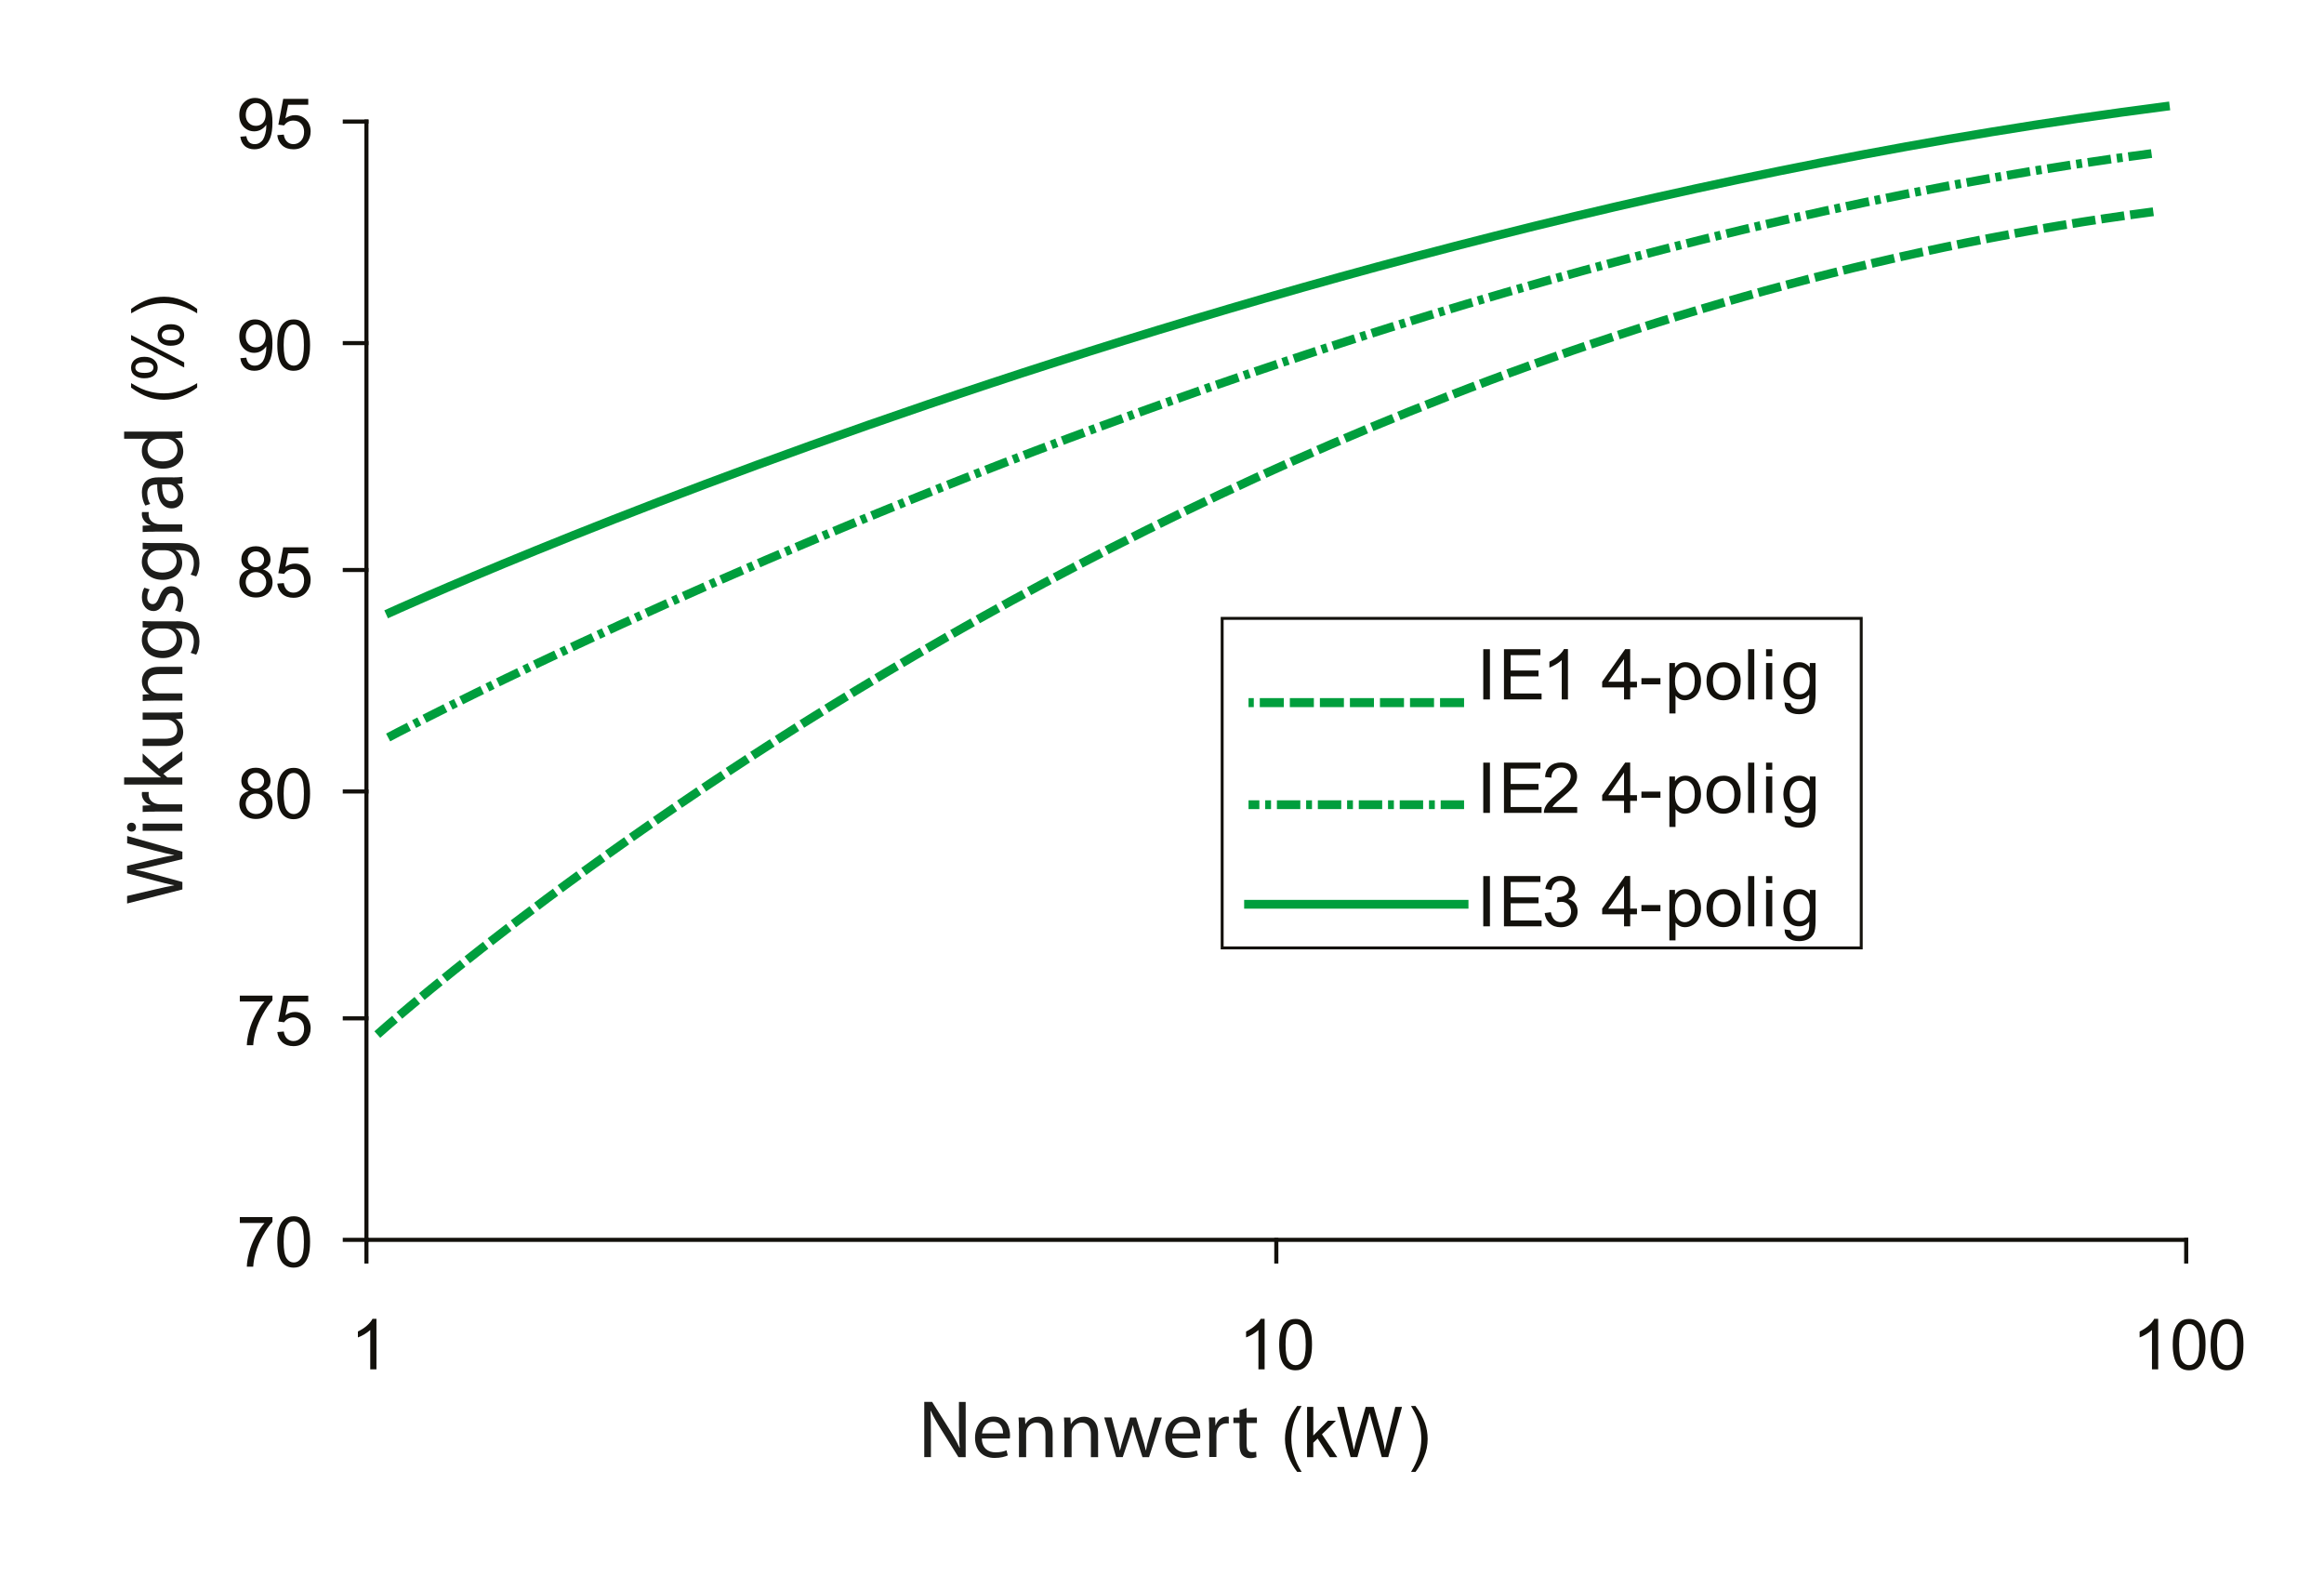 <?xml version="1.0" encoding="utf-8"?>
<!-- Generator: Adobe Illustrator 15.1.0, SVG Export Plug-In . SVG Version: 6.00 Build 0)  -->
<!DOCTYPE svg PUBLIC "-//W3C//DTD SVG 1.1//EN" "http://www.w3.org/Graphics/SVG/1.1/DTD/svg11.dtd">
<svg version="1.1" xmlns="http://www.w3.org/2000/svg" xmlns:xlink="http://www.w3.org/1999/xlink" x="0px" y="0px"
	 width="397.33px" height="269.33px" viewBox="0 0 397.33 269.33" style="enable-background:new 0 0 397.33 269.33;"
	 xml:space="preserve">
<style type="text/css">
<![CDATA[
	.st0{fill:#13110C;}
	.st1{fill:none;stroke:#009E3D;stroke-width:1.541;stroke-miterlimit:10;stroke-dasharray:4.109,1.027;}
	.st2{fill:#1D1D1B;}
	.st3{fill:none;stroke:#13110C;stroke-width:0.5;stroke-miterlimit:10;}
	.st4{fill:none;stroke:#009E3D;stroke-width:1.5;stroke-miterlimit:10;stroke-dasharray:4,1,1,1;}
	.st5{fill:#077C35;}
	.st6{fill:none;stroke:#009E3D;stroke-width:1.5;stroke-miterlimit:10;stroke-dasharray:4,1;}
	.st7{fill:none;stroke:#009E3D;stroke-width:1.5;stroke-linecap:square;stroke-miterlimit:10;}
	.st8{fill:none;stroke:#13110C;stroke-width:0.7;stroke-linecap:square;stroke-miterlimit:10;}
]]>
</style>
<g id="Calque_1">
	<line class="st8" x1="62.65" y1="20.78" x2="62.65" y2="211.93"/>
	<line class="st8" x1="58.95" y1="211.93" x2="62.65" y2="211.93"/>
	<line class="st8" x1="58.95" y1="174.07" x2="62.65" y2="174.07"/>
	<line class="st8" x1="58.95" y1="135.29" x2="62.65" y2="135.29"/>
	<line class="st8" x1="58.95" y1="97.43" x2="62.65" y2="97.43"/>
	<line class="st8" x1="58.95" y1="58.65" x2="62.65" y2="58.65"/>
	<line class="st8" x1="58.95" y1="20.78" x2="62.65" y2="20.78"/>
	<line class="st8" x1="62.65" y1="211.93" x2="373.77" y2="211.93"/>
	<line class="st8" x1="62.65" y1="215.63" x2="62.65" y2="211.93"/>
	<line class="st8" x1="218.21" y1="215.63" x2="218.21" y2="211.93"/>
	<line class="st8" x1="373.77" y1="215.63" x2="373.77" y2="211.93"/>
	<line class="st5" x1="62.66" y1="128.43" x2="62.66" y2="127.51"/>
	<g>
		<path class="st0" d="M41,209.05v-1.01h5.58v0.82c-0.55,0.58-1.09,1.36-1.63,2.32c-0.54,0.96-0.96,1.96-1.25,2.98
			c-0.21,0.72-0.35,1.51-0.41,2.36h-1.09c0.01-0.68,0.15-1.49,0.4-2.45c0.25-0.96,0.62-1.88,1.1-2.77s0.98-1.64,1.52-2.25H41z"/>
		<path class="st0" d="M47.41,212.28c0-1.02,0.1-1.83,0.31-2.45c0.21-0.62,0.52-1.1,0.93-1.43s0.93-0.5,1.56-0.5
			c0.46,0,0.87,0.09,1.22,0.28c0.35,0.19,0.64,0.45,0.86,0.8c0.23,0.35,0.41,0.78,0.53,1.28c0.13,0.5,0.19,1.18,0.19,2.03
			c0,1.01-0.1,1.82-0.31,2.44c-0.21,0.62-0.52,1.1-0.93,1.44c-0.41,0.34-0.94,0.51-1.57,0.51c-0.83,0-1.48-0.3-1.96-0.89
			C47.69,215.06,47.41,213.9,47.41,212.28z M48.5,212.28c0,1.41,0.17,2.35,0.5,2.82c0.33,0.47,0.74,0.7,1.23,0.7s0.89-0.23,1.23-0.7
			c0.33-0.47,0.5-1.41,0.5-2.81c0-1.41-0.17-2.35-0.5-2.82c-0.33-0.46-0.74-0.7-1.24-0.7c-0.49,0-0.87,0.21-1.16,0.62
			C48.68,209.9,48.5,210.87,48.5,212.28z"/>
	</g>
	<g>
		<path class="st0" d="M41,171.19v-1.01h5.58V171c-0.55,0.58-1.09,1.36-1.63,2.32c-0.54,0.96-0.96,1.96-1.25,2.98
			c-0.21,0.72-0.35,1.51-0.41,2.36h-1.09c0.01-0.68,0.15-1.49,0.4-2.45c0.25-0.96,0.62-1.88,1.1-2.77s0.98-1.64,1.52-2.25H41z"/>
		<path class="st0" d="M47.41,176.41l1.11-0.09c0.08,0.54,0.27,0.94,0.57,1.22c0.3,0.27,0.66,0.41,1.08,0.41
			c0.51,0,0.94-0.19,1.29-0.58c0.35-0.38,0.53-0.89,0.53-1.52c0-0.6-0.17-1.08-0.51-1.42s-0.78-0.52-1.33-0.52
			c-0.34,0-0.65,0.08-0.92,0.23c-0.27,0.15-0.49,0.35-0.65,0.6l-0.99-0.13l0.83-4.41h4.28v1.01h-3.44l-0.46,2.31
			c0.52-0.36,1.06-0.54,1.63-0.54c0.75,0,1.39,0.26,1.9,0.78s0.78,1.19,0.78,2c0,0.78-0.23,1.45-0.68,2.02
			c-0.55,0.7-1.31,1.04-2.26,1.04c-0.78,0-1.42-0.22-1.92-0.66C47.76,177.71,47.48,177.13,47.41,176.41z"/>
	</g>
	<g>
		<path class="st0" d="M42.56,135.21c-0.44-0.16-0.76-0.39-0.98-0.69c-0.21-0.3-0.32-0.65-0.32-1.07c0-0.63,0.23-1.15,0.68-1.58
			c0.45-0.43,1.05-0.64,1.8-0.64c0.75,0,1.36,0.22,1.82,0.65c0.46,0.44,0.69,0.97,0.69,1.59c0,0.4-0.1,0.75-0.31,1.04
			c-0.21,0.29-0.53,0.52-0.96,0.68c0.53,0.17,0.93,0.45,1.21,0.83c0.28,0.38,0.41,0.84,0.41,1.37c0,0.73-0.26,1.35-0.78,1.85
			s-1.21,0.75-2.06,0.75s-1.54-0.25-2.06-0.75s-0.78-1.13-0.78-1.88c0-0.56,0.14-1.03,0.43-1.4
			C41.63,135.6,42.03,135.35,42.56,135.21z M42.01,137.39c0,0.3,0.07,0.59,0.21,0.87s0.36,0.5,0.64,0.65s0.59,0.23,0.91,0.23
			c0.51,0,0.92-0.16,1.25-0.49c0.33-0.33,0.49-0.74,0.49-1.24c0-0.51-0.17-0.93-0.51-1.26c-0.34-0.33-0.76-0.5-1.27-0.5
			c-0.5,0-0.91,0.16-1.24,0.49C42.17,136.49,42.01,136.9,42.01,137.39z M42.35,133.42c0,0.41,0.13,0.74,0.39,1
			c0.26,0.26,0.6,0.39,1.02,0.39c0.41,0,0.74-0.13,1-0.38c0.26-0.26,0.39-0.57,0.39-0.94c0-0.39-0.13-0.71-0.4-0.98s-0.6-0.4-1-0.4
			c-0.4,0-0.74,0.13-1,0.39C42.48,132.75,42.35,133.06,42.35,133.42z"/>
		<path class="st0" d="M47.41,135.63c0-1.02,0.1-1.83,0.31-2.45c0.21-0.62,0.52-1.1,0.93-1.43c0.41-0.34,0.93-0.5,1.56-0.5
			c0.46,0,0.87,0.09,1.22,0.28c0.35,0.19,0.64,0.45,0.86,0.8c0.23,0.35,0.41,0.78,0.53,1.28s0.19,1.18,0.19,2.03
			c0,1.01-0.1,1.82-0.31,2.44c-0.21,0.62-0.52,1.1-0.93,1.44c-0.41,0.34-0.94,0.51-1.57,0.51c-0.83,0-1.48-0.3-1.96-0.89
			C47.69,138.41,47.41,137.25,47.41,135.63z M48.5,135.63c0,1.41,0.17,2.35,0.5,2.82c0.33,0.47,0.74,0.7,1.23,0.7
			s0.89-0.23,1.23-0.7c0.33-0.47,0.5-1.41,0.5-2.81c0-1.41-0.17-2.35-0.5-2.82c-0.33-0.46-0.74-0.7-1.24-0.7
			c-0.49,0-0.87,0.21-1.16,0.62C48.68,133.25,48.5,134.22,48.5,135.63z"/>
	</g>
	<g>
		<path class="st0" d="M42.56,97.35c-0.44-0.16-0.76-0.39-0.98-0.69c-0.21-0.3-0.32-0.65-0.32-1.07c0-0.63,0.23-1.15,0.68-1.58
			c0.45-0.43,1.05-0.64,1.8-0.64c0.75,0,1.36,0.22,1.82,0.65c0.46,0.44,0.69,0.97,0.69,1.59c0,0.4-0.1,0.75-0.31,1.04
			c-0.21,0.29-0.53,0.52-0.96,0.68c0.53,0.17,0.93,0.45,1.21,0.83s0.41,0.84,0.41,1.37c0,0.73-0.26,1.35-0.78,1.85
			c-0.52,0.5-1.21,0.75-2.06,0.75s-1.54-0.25-2.06-0.75c-0.52-0.5-0.78-1.13-0.78-1.88c0-0.56,0.14-1.03,0.43-1.4
			C41.63,97.74,42.03,97.48,42.56,97.35z M42.01,99.53c0,0.3,0.07,0.59,0.21,0.87c0.14,0.28,0.36,0.5,0.64,0.65s0.59,0.23,0.91,0.23
			c0.51,0,0.92-0.16,1.25-0.49s0.49-0.74,0.49-1.24c0-0.51-0.17-0.93-0.51-1.26s-0.76-0.5-1.27-0.5c-0.5,0-0.91,0.16-1.24,0.49
			S42.01,99.03,42.01,99.53z M42.35,95.56c0,0.41,0.13,0.74,0.39,1c0.26,0.26,0.6,0.39,1.02,0.39c0.41,0,0.74-0.13,1-0.38
			c0.26-0.26,0.39-0.57,0.39-0.94c0-0.39-0.13-0.71-0.4-0.98s-0.6-0.4-1-0.4c-0.4,0-0.74,0.13-1,0.39
			C42.48,94.89,42.35,95.2,42.35,95.56z"/>
		<path class="st0" d="M47.41,99.76l1.11-0.09c0.08,0.54,0.27,0.94,0.57,1.22s0.66,0.41,1.08,0.41c0.51,0,0.94-0.19,1.29-0.57
			c0.35-0.38,0.53-0.89,0.53-1.52c0-0.6-0.17-1.08-0.51-1.42c-0.34-0.35-0.78-0.52-1.33-0.52c-0.34,0-0.65,0.08-0.92,0.23
			c-0.27,0.15-0.49,0.35-0.65,0.6l-0.99-0.13l0.83-4.41h4.28v1.01h-3.44l-0.46,2.31c0.52-0.36,1.06-0.54,1.63-0.54
			c0.75,0,1.39,0.26,1.9,0.78s0.78,1.19,0.78,2c0,0.78-0.23,1.45-0.68,2.02c-0.55,0.7-1.31,1.04-2.26,1.04
			c-0.78,0-1.42-0.22-1.92-0.66C47.76,101.06,47.48,100.48,47.41,99.76z"/>
	</g>
	<g>
		<path class="st0" d="M41.09,61.23l1.02-0.09c0.09,0.48,0.25,0.82,0.49,1.04c0.24,0.21,0.55,0.32,0.93,0.32
			c0.33,0,0.61-0.07,0.85-0.22c0.24-0.15,0.45-0.35,0.6-0.59s0.29-0.58,0.39-1.01c0.11-0.42,0.16-0.85,0.16-1.29
			c0-0.05,0-0.12-0.01-0.21c-0.21,0.34-0.5,0.61-0.87,0.82c-0.37,0.21-0.76,0.31-1.19,0.31c-0.71,0-1.32-0.26-1.81-0.77
			s-0.74-1.2-0.74-2.04c0-0.87,0.26-1.57,0.77-2.1c0.52-0.53,1.16-0.8,1.94-0.8c0.56,0,1.07,0.15,1.54,0.45
			c0.46,0.3,0.82,0.73,1.06,1.29c0.24,0.56,0.36,1.36,0.36,2.42c0,1.1-0.12,1.97-0.36,2.62c-0.24,0.65-0.59,1.15-1.07,1.49
			c-0.47,0.34-1.03,0.51-1.66,0.51c-0.67,0-1.22-0.19-1.65-0.56C41.43,62.43,41.18,61.91,41.09,61.23z M45.42,57.44
			c0-0.61-0.16-1.09-0.48-1.44s-0.71-0.53-1.17-0.53c-0.47,0-0.88,0.19-1.23,0.57c-0.35,0.38-0.52,0.88-0.52,1.49
			c0,0.55,0.17,0.99,0.5,1.33c0.33,0.34,0.74,0.51,1.23,0.51c0.49,0,0.89-0.17,1.21-0.51C45.26,58.52,45.42,58.04,45.42,57.44z"/>
		<path class="st0" d="M47.41,58.98c0-1.02,0.1-1.83,0.31-2.45c0.21-0.62,0.52-1.1,0.93-1.43c0.41-0.34,0.93-0.5,1.56-0.5
			c0.46,0,0.87,0.09,1.22,0.28c0.35,0.19,0.64,0.45,0.86,0.8c0.23,0.35,0.41,0.78,0.53,1.28s0.19,1.18,0.19,2.03
			c0,1.01-0.1,1.82-0.31,2.44c-0.21,0.62-0.52,1.1-0.93,1.44c-0.41,0.34-0.94,0.51-1.57,0.51c-0.83,0-1.48-0.3-1.96-0.89
			C47.69,61.76,47.41,60.59,47.41,58.98z M48.5,58.98c0,1.41,0.17,2.35,0.5,2.82s0.74,0.7,1.23,0.7s0.89-0.23,1.23-0.7
			c0.33-0.47,0.5-1.41,0.5-2.81c0-1.42-0.17-2.35-0.5-2.82c-0.33-0.46-0.74-0.7-1.24-0.7c-0.49,0-0.87,0.21-1.16,0.62
			C48.68,56.6,48.5,57.57,48.5,58.98z"/>
	</g>
	<g>
		<path class="st0" d="M41.09,23.37l1.02-0.09c0.09,0.48,0.25,0.82,0.49,1.04c0.24,0.21,0.55,0.32,0.93,0.32
			c0.33,0,0.61-0.07,0.85-0.22c0.24-0.15,0.45-0.35,0.6-0.59s0.29-0.58,0.39-1.01c0.11-0.42,0.16-0.85,0.16-1.29
			c0-0.05,0-0.12-0.01-0.21c-0.21,0.34-0.5,0.61-0.87,0.82c-0.37,0.21-0.76,0.31-1.19,0.31c-0.71,0-1.32-0.26-1.81-0.77
			s-0.74-1.2-0.74-2.04c0-0.87,0.26-1.57,0.77-2.1c0.52-0.53,1.16-0.8,1.94-0.8c0.56,0,1.07,0.15,1.54,0.45
			c0.46,0.3,0.82,0.73,1.06,1.29c0.24,0.56,0.36,1.36,0.36,2.42c0,1.1-0.12,1.97-0.36,2.62c-0.24,0.65-0.59,1.15-1.07,1.49
			c-0.47,0.34-1.03,0.51-1.66,0.51c-0.67,0-1.22-0.19-1.65-0.56C41.43,24.57,41.18,24.04,41.09,23.37z M45.42,19.58
			c0-0.61-0.16-1.09-0.48-1.44s-0.71-0.53-1.17-0.53c-0.47,0-0.88,0.19-1.23,0.57c-0.35,0.38-0.52,0.88-0.52,1.49
			c0,0.55,0.17,0.99,0.5,1.33c0.33,0.34,0.74,0.51,1.23,0.51c0.49,0,0.89-0.17,1.21-0.51C45.26,20.66,45.42,20.18,45.42,19.58z"/>
		<path class="st0" d="M47.41,23.1l1.11-0.09c0.08,0.54,0.27,0.94,0.57,1.22s0.66,0.41,1.08,0.41c0.51,0,0.94-0.19,1.29-0.57
			c0.35-0.38,0.53-0.89,0.53-1.52c0-0.6-0.17-1.08-0.51-1.42c-0.34-0.35-0.78-0.52-1.33-0.52c-0.34,0-0.65,0.08-0.92,0.23
			c-0.27,0.15-0.49,0.35-0.65,0.6l-0.99-0.13l0.83-4.41h4.28v1.01h-3.44l-0.46,2.31c0.52-0.36,1.06-0.54,1.63-0.54
			c0.75,0,1.39,0.26,1.9,0.78s0.78,1.19,0.78,2c0,0.78-0.23,1.45-0.68,2.02c-0.55,0.7-1.31,1.04-2.26,1.04
			c-0.78,0-1.42-0.22-1.92-0.66C47.76,24.41,47.48,23.83,47.41,23.1z"/>
	</g>
	<g>
		<path class="st0" d="M64.36,234.06H63.3v-6.72c-0.25,0.24-0.59,0.48-1,0.73c-0.41,0.24-0.78,0.42-1.11,0.54v-1.02
			c0.59-0.28,1.11-0.61,1.55-1.01s0.76-0.78,0.94-1.15h0.68V234.06z"/>
	</g>
	<g>
		<path class="st0" d="M216.21,234.06h-1.06v-6.72c-0.25,0.24-0.59,0.48-1,0.73c-0.41,0.24-0.79,0.42-1.11,0.54v-1.02
			c0.59-0.28,1.11-0.61,1.55-1.01s0.76-0.78,0.94-1.15h0.68V234.06z"/>
		<path class="st0" d="M218.7,229.83c0-1.02,0.1-1.83,0.31-2.45c0.21-0.62,0.52-1.1,0.93-1.43c0.41-0.34,0.93-0.5,1.56-0.5
			c0.46,0,0.87,0.09,1.22,0.28s0.64,0.45,0.86,0.8s0.41,0.78,0.54,1.28c0.13,0.5,0.19,1.18,0.19,2.03c0,1.01-0.1,1.82-0.31,2.44
			c-0.21,0.62-0.52,1.1-0.93,1.44c-0.41,0.34-0.94,0.51-1.57,0.51c-0.83,0-1.48-0.3-1.96-0.89
			C218.98,232.6,218.7,231.44,218.7,229.83z M219.79,229.83c0,1.41,0.17,2.35,0.5,2.82c0.33,0.47,0.74,0.7,1.22,0.7
			c0.49,0,0.89-0.23,1.23-0.7c0.33-0.47,0.5-1.41,0.5-2.81c0-1.41-0.17-2.35-0.5-2.82s-0.74-0.7-1.24-0.7
			c-0.49,0-0.87,0.21-1.16,0.62C219.97,227.45,219.79,228.42,219.79,229.83z"/>
	</g>
	<g>
		<path class="st0" d="M368.98,234.06h-1.06v-6.72c-0.25,0.24-0.59,0.48-1,0.73c-0.41,0.24-0.79,0.42-1.11,0.54v-1.02
			c0.59-0.28,1.11-0.61,1.55-1.01s0.76-0.78,0.94-1.15h0.68V234.06z"/>
		<path class="st0" d="M371.47,229.83c0-1.02,0.1-1.83,0.31-2.45c0.21-0.62,0.52-1.1,0.93-1.43c0.41-0.34,0.93-0.5,1.56-0.5
			c0.46,0,0.87,0.09,1.22,0.28s0.64,0.45,0.86,0.8s0.41,0.78,0.54,1.28c0.13,0.5,0.19,1.18,0.19,2.03c0,1.01-0.1,1.82-0.31,2.44
			c-0.21,0.62-0.52,1.1-0.93,1.44c-0.41,0.34-0.94,0.51-1.57,0.51c-0.83,0-1.48-0.3-1.96-0.89
			C371.76,232.6,371.47,231.44,371.47,229.83z M372.56,229.83c0,1.41,0.17,2.35,0.5,2.82c0.33,0.47,0.74,0.7,1.22,0.7
			c0.49,0,0.89-0.23,1.23-0.7c0.33-0.47,0.5-1.41,0.5-2.81c0-1.41-0.17-2.35-0.5-2.82s-0.74-0.7-1.24-0.7
			c-0.49,0-0.87,0.21-1.16,0.62C372.74,227.45,372.56,228.42,372.56,229.83z"/>
		<path class="st0" d="M377.95,229.83c0-1.02,0.1-1.83,0.31-2.45c0.21-0.62,0.52-1.1,0.93-1.43c0.41-0.34,0.93-0.5,1.56-0.5
			c0.46,0,0.87,0.09,1.22,0.28s0.64,0.45,0.86,0.8s0.41,0.78,0.54,1.28c0.13,0.5,0.19,1.18,0.19,2.03c0,1.01-0.1,1.82-0.31,2.44
			c-0.21,0.62-0.52,1.1-0.93,1.44c-0.41,0.34-0.94,0.51-1.57,0.51c-0.83,0-1.48-0.3-1.96-0.89
			C378.23,232.6,377.95,231.44,377.95,229.83z M379.04,229.83c0,1.41,0.17,2.35,0.5,2.82c0.33,0.47,0.74,0.7,1.22,0.7
			c0.49,0,0.89-0.23,1.23-0.7c0.33-0.47,0.5-1.41,0.5-2.81c0-1.41-0.17-2.35-0.5-2.82s-0.74-0.7-1.24-0.7
			c-0.49,0-0.87,0.21-1.16,0.62C379.22,227.45,379.04,228.42,379.04,229.83z"/>
	</g>
	<g>
		<path class="st2" d="M158.02,249.07v-9.44h1.34l3.01,4.78c0.69,1.11,1.25,2.1,1.68,3.07l0.04-0.01c-0.11-1.26-0.14-2.41-0.14-3.88
			v-3.95h1.15v9.44h-1.23l-3-4.79c-0.66-1.05-1.29-2.13-1.75-3.15l-0.04,0.01c0.07,1.19,0.08,2.33,0.08,3.89v4.03H158.02z"/>
		<path class="st2" d="M167.87,245.9c0.03,1.67,1.08,2.35,2.33,2.35c0.88,0,1.43-0.15,1.88-0.35l0.22,0.88
			c-0.43,0.2-1.19,0.43-2.27,0.43c-2.09,0-3.33-1.39-3.33-3.43c0-2.05,1.2-3.64,3.18-3.64c2.23,0,2.8,1.93,2.8,3.18
			c0,0.25-0.01,0.43-0.04,0.57H167.87z M171.49,245.02c0.01-0.77-0.32-1.99-1.71-1.99c-1.26,0-1.79,1.13-1.89,1.99H171.49z"/>
		<path class="st2" d="M174.2,244.13c0-0.71-0.01-1.28-0.06-1.83h1.09l0.07,1.12h0.03c0.34-0.63,1.12-1.26,2.24-1.26
			c0.94,0,2.4,0.56,2.4,2.89v4.03h-1.23v-3.91c0-1.09-0.41-2-1.57-2c-0.8,0-1.43,0.57-1.65,1.26c-0.06,0.15-0.08,0.36-0.08,0.57
			v4.08h-1.23V244.13z"/>
		<path class="st2" d="M181.97,244.13c0-0.71-0.01-1.28-0.06-1.83h1.09l0.07,1.12h0.03c0.34-0.63,1.12-1.26,2.24-1.26
			c0.94,0,2.4,0.56,2.4,2.89v4.03h-1.23v-3.91c0-1.09-0.41-2-1.57-2c-0.8,0-1.43,0.57-1.65,1.26c-0.06,0.15-0.08,0.36-0.08,0.57
			v4.08h-1.23V244.13z"/>
		<path class="st2" d="M190.05,242.29l0.91,3.45c0.18,0.76,0.36,1.46,0.49,2.16h0.04c0.15-0.69,0.38-1.42,0.6-2.14l1.11-3.46h1.04
			l1.05,3.39c0.25,0.81,0.45,1.53,0.6,2.21h0.04c0.11-0.69,0.29-1.4,0.52-2.2l0.97-3.4h1.22l-2.19,6.78h-1.12l-1.04-3.24
			c-0.24-0.76-0.43-1.43-0.6-2.23h-0.03c-0.17,0.81-0.38,1.51-0.62,2.24l-1.09,3.22h-1.12l-2.05-6.78H190.05z"/>
		<path class="st2" d="M200.41,245.9c0.03,1.67,1.08,2.35,2.32,2.35c0.88,0,1.43-0.15,1.88-0.35l0.22,0.88
			c-0.43,0.2-1.19,0.43-2.27,0.43c-2.09,0-3.33-1.39-3.33-3.43c0-2.05,1.2-3.64,3.18-3.64c2.23,0,2.8,1.93,2.8,3.18
			c0,0.25-0.01,0.43-0.04,0.57H200.41z M204.02,245.02c0.01-0.77-0.32-1.99-1.71-1.99c-1.26,0-1.79,1.13-1.89,1.99H204.02z"/>
		<path class="st2" d="M206.73,244.41c0-0.8-0.01-1.49-0.06-2.12h1.08l0.06,1.34h0.04c0.31-0.91,1.06-1.49,1.89-1.49
			c0.13,0,0.22,0.01,0.34,0.03v1.16c-0.13-0.03-0.25-0.03-0.42-0.03c-0.87,0-1.49,0.64-1.65,1.57c-0.03,0.17-0.04,0.38-0.04,0.57
			v3.61h-1.23V244.41z"/>
		<path class="st2" d="M213.13,240.67v1.63h1.76v0.94h-1.76v3.66c0,0.84,0.24,1.32,0.92,1.32c0.34,0,0.53-0.03,0.71-0.08l0.06,0.94
			c-0.24,0.08-0.62,0.17-1.09,0.17c-0.57,0-1.04-0.2-1.33-0.52c-0.34-0.38-0.48-0.98-0.48-1.78v-3.7h-1.05v-0.94h1.05v-1.26
			L213.13,240.67z"/>
		<path class="st0" d="M221.78,251.6c-0.58-0.73-1.08-1.59-1.48-2.58s-0.61-2-0.61-3.06c0-0.93,0.15-1.82,0.45-2.67
			c0.35-0.99,0.9-1.97,1.63-2.96h0.76c-0.47,0.81-0.79,1.39-0.94,1.74c-0.24,0.54-0.43,1.1-0.56,1.69c-0.17,0.73-0.25,1.46-0.25,2.2
			c0,1.88,0.58,3.76,1.76,5.63H221.78z"/>
		<path class="st0" d="M223.47,249.07v-8.59h1.06v4.9l2.5-2.53h1.37l-2.39,2.31l2.63,3.92h-1.3l-2.06-3.18l-0.75,0.71v2.47H223.47z"
			/>
		<path class="st0" d="M230.91,249.07l-2.29-8.59h1.17l1.31,5.63c0.14,0.59,0.26,1.18,0.36,1.76c0.22-0.92,0.35-1.45,0.39-1.59
			l1.64-5.8h1.38l1.23,4.35c0.31,1.08,0.53,2.09,0.67,3.04c0.11-0.54,0.25-1.17,0.43-1.87l1.35-5.52h1.15l-2.36,8.59h-1.1
			l-1.82-6.55c-0.15-0.55-0.24-0.88-0.27-1.01c-0.09,0.39-0.17,0.73-0.25,1.01l-1.83,6.55H230.91z"/>
		<path class="st0" d="M242,251.6h-0.76c1.17-1.88,1.76-3.75,1.76-5.63c0-0.74-0.08-1.46-0.25-2.19c-0.13-0.59-0.32-1.15-0.56-1.69
			c-0.15-0.35-0.47-0.94-0.95-1.76H242c0.74,0.98,1.28,1.97,1.63,2.96c0.3,0.85,0.45,1.74,0.45,2.67c0,1.05-0.2,2.08-0.61,3.06
			C243.07,250,242.58,250.86,242,251.6z"/>
	</g>
	<g>
		<path class="st2" d="M31.17,152.04l-9.44,2.4v-1.29l4.78-1.12c1.18-0.28,2.35-0.53,3.26-0.7v-0.03c-0.94-0.15-2.06-0.45-3.28-0.77
			l-4.76-1.26V148l4.79-1.15c1.12-0.27,2.24-0.52,3.24-0.66v-0.03c-1.04-0.2-2.09-0.46-3.26-0.76l-4.76-1.25v-1.25l9.44,2.68v1.27
			l-4.92,1.19c-1.2,0.29-2.13,0.49-3.08,0.62v0.03c0.94,0.15,1.86,0.38,3.08,0.73l4.92,1.34V152.04z"/>
		<path class="st2" d="M22.49,140.63c0.42,0,0.76,0.29,0.76,0.78c0,0.45-0.34,0.74-0.76,0.74c-0.42,0-0.77-0.31-0.77-0.77
			C21.72,140.94,22.05,140.63,22.49,140.63z M31.17,142.01h-6.78v-1.23h6.78V142.01z"/>
		<path class="st2" d="M26.51,138.73c-0.8,0-1.48,0.01-2.12,0.06v-1.08l1.34-0.06v-0.04c-0.91-0.31-1.48-1.06-1.48-1.89
			c0-0.13,0.01-0.22,0.03-0.34h1.16c-0.03,0.13-0.03,0.25-0.03,0.42c0,0.87,0.64,1.49,1.57,1.65c0.17,0.03,0.38,0.04,0.57,0.04h3.61
			v1.23H26.51z"/>
		<path class="st2" d="M27.5,132.88v-0.03c-0.24-0.17-0.53-0.39-0.77-0.59l-2.34-2v-1.47l2.79,2.61l3.99-2.98v1.51l-3.25,2.33
			l0.7,0.63h2.55v1.22h-9.95v-1.22H27.5z"/>
		<path class="st2" d="M29.31,121.8c0.71,0,1.33-0.01,1.86-0.06v1.09l-1.11,0.07v0.03c0.55,0.31,1.26,1.04,1.26,2.24
			c0,1.06-0.6,2.34-2.97,2.34h-3.96v-1.23h3.74c1.29,0,2.17-0.41,2.17-1.51c0-0.83-0.57-1.4-1.13-1.63
			c-0.17-0.07-0.39-0.11-0.63-0.11h-4.15v-1.23H29.31z"/>
		<path class="st2" d="M26.23,119.76c-0.71,0-1.27,0.01-1.83,0.06v-1.09l1.12-0.07v-0.03c-0.63-0.34-1.26-1.12-1.26-2.24
			c0-0.94,0.56-2.4,2.89-2.4h4.03v1.23h-3.91c-1.09,0-2,0.41-2,1.57c0,0.8,0.57,1.43,1.26,1.65c0.15,0.06,0.36,0.08,0.57,0.08h4.08
			v1.23H26.23z"/>
		<path class="st2" d="M30.18,106.19c1.57,0,2.51,0.32,3.11,0.97c0.6,0.67,0.81,1.62,0.81,2.48c0,0.81-0.2,1.71-0.56,2.26
			l-0.95-0.31c0.29-0.45,0.55-1.15,0.55-1.99c0-1.26-0.66-2.19-2.38-2.19h-0.74v0.03c0.63,0.36,1.13,1.11,1.13,2.16
			c0,1.68-1.43,2.89-3.31,2.89c-2.3,0-3.59-1.5-3.59-3.07c0-1.18,0.6-1.81,1.16-2.11v-0.03l-1.02-0.04v-1.09
			c0.48,0.04,1.04,0.06,1.85,0.06H30.18z M27.07,107.43c-0.21,0-0.39,0.01-0.55,0.07c-0.73,0.22-1.32,0.81-1.32,1.72
			c0,1.18,0.99,2.02,2.56,2.02c1.33,0,2.44-0.69,2.44-2c0-0.77-0.48-1.46-1.26-1.71c-0.21-0.07-0.45-0.1-0.66-0.1H27.07z"/>
		<path class="st2" d="M29.93,104.33c0.22-0.38,0.48-1.02,0.48-1.64c0-0.88-0.43-1.3-1.01-1.3c-0.59,0-0.9,0.35-1.23,1.25
			c-0.45,1.23-1.11,1.81-1.92,1.81c-1.09,0-1.99-0.9-1.99-2.34c0-0.69,0.18-1.29,0.42-1.65l0.9,0.29c-0.17,0.27-0.41,0.76-0.41,1.39
			c0,0.73,0.42,1.12,0.92,1.12c0.56,0,0.81-0.39,1.16-1.27c0.43-1.16,1.02-1.78,2.03-1.78c1.2,0,2.05,0.94,2.05,2.52
			c0,0.74-0.2,1.43-0.48,1.91L29.93,104.33z"/>
		<path class="st2" d="M30.18,92.82c1.57,0,2.51,0.32,3.11,0.97c0.6,0.67,0.81,1.62,0.81,2.48c0,0.81-0.2,1.71-0.56,2.26l-0.95-0.31
			c0.29-0.45,0.55-1.15,0.55-1.99c0-1.26-0.66-2.19-2.38-2.19h-0.74v0.03c0.63,0.36,1.13,1.11,1.13,2.16c0,1.68-1.43,2.89-3.31,2.89
			c-2.3,0-3.59-1.5-3.59-3.07c0-1.18,0.6-1.81,1.16-2.12V93.9l-1.02-0.04v-1.09c0.48,0.04,1.04,0.06,1.85,0.06H30.18z M27.07,94.06
			c-0.21,0-0.39,0.01-0.55,0.07c-0.73,0.22-1.32,0.81-1.32,1.72c0,1.18,0.99,2.02,2.56,2.02c1.33,0,2.44-0.69,2.44-2
			c0-0.77-0.48-1.46-1.26-1.71c-0.21-0.07-0.45-0.1-0.66-0.1H27.07z"/>
		<path class="st2" d="M26.51,90.88c-0.8,0-1.48,0.01-2.12,0.06v-1.08l1.34-0.06v-0.04c-0.91-0.31-1.48-1.06-1.48-1.89
			c0-0.13,0.01-0.22,0.03-0.34h1.16c-0.03,0.13-0.03,0.25-0.03,0.42c0,0.87,0.64,1.48,1.57,1.65c0.17,0.03,0.38,0.04,0.57,0.04h3.61
			v1.23H26.51z"/>
		<path class="st2" d="M29.55,81.61c0.59,0,1.16-0.03,1.63-0.1v1.11l-0.85,0.1v0.04c0.53,0.38,1.01,1.11,1.01,2.07
			c0,1.37-0.97,2.07-1.95,2.07c-1.64,0-2.54-1.46-2.52-4.08h-0.14c-0.55,0-1.57,0.15-1.55,1.54c0,0.64,0.18,1.3,0.5,1.78l-0.83,0.28
			c-0.35-0.56-0.59-1.39-0.59-2.24c0-2.07,1.42-2.58,2.76-2.58H29.55z M27.71,82.8c-0.03,1.34,0.21,2.87,1.53,2.87
			c0.81,0,1.18-0.53,1.18-1.15c0-0.9-0.56-1.47-1.13-1.67c-0.14-0.04-0.28-0.06-0.39-0.06H27.71z"/>
		<path class="st2" d="M21.23,73.78h8.19c0.6,0,1.29-0.03,1.75-0.06v1.09L30,74.88v0.04c0.76,0.36,1.33,1.18,1.33,2.28
			c0,1.64-1.39,2.91-3.45,2.91c-2.25,0.01-3.63-1.4-3.63-3.04c0-1.05,0.49-1.74,1.02-2.05V75h-4.05V73.78z M27.15,75
			c-0.15,0-0.36,0.01-0.52,0.06c-0.77,0.18-1.41,0.85-1.41,1.78c0,1.27,1.12,2.03,2.61,2.03c1.37,0,2.51-0.69,2.51-2
			c0-0.83-0.56-1.58-1.47-1.81C28.69,75.02,28.52,75,28.33,75H27.15z"/>
		<path class="st0" d="M33.71,66.25c-0.74,0.58-1.6,1.07-2.59,1.48c-0.99,0.4-2.01,0.6-3.07,0.6c-0.93,0-1.83-0.15-2.68-0.45
			c-0.99-0.35-1.98-0.9-2.96-1.63v-0.76c0.81,0.47,1.4,0.79,1.75,0.94c0.54,0.24,1.1,0.43,1.69,0.56c0.73,0.17,1.47,0.25,2.21,0.25
			c1.88,0,3.77-0.58,5.65-1.75V66.25z"/>
		<path class="st0" d="M31.49,62.82l-9.08-4.7v-0.86l9.08,4.68V62.82z M24.63,64.66c-0.62,0-1.14-0.15-1.57-0.46
			s-0.65-0.76-0.65-1.34c0-0.54,0.19-0.99,0.58-1.34c0.39-0.35,0.95-0.53,1.7-0.53c0.73,0,1.29,0.18,1.68,0.54
			c0.39,0.36,0.59,0.8,0.59,1.32c0,0.52-0.19,0.95-0.58,1.3C25.99,64.49,25.41,64.66,24.63,64.66z M23.14,62.83
			c0,0.26,0.11,0.48,0.34,0.65c0.23,0.17,0.64,0.26,1.25,0.26c0.55,0,0.94-0.09,1.17-0.26c0.23-0.18,0.34-0.39,0.34-0.65
			c0-0.27-0.11-0.49-0.34-0.66c-0.23-0.17-0.64-0.26-1.25-0.26c-0.56,0-0.95,0.09-1.17,0.26C23.25,62.34,23.14,62.56,23.14,62.83z
			 M29.15,59.1c-0.62,0-1.14-0.15-1.57-0.46c-0.43-0.31-0.64-0.76-0.64-1.35c0-0.54,0.19-0.99,0.58-1.34
			c0.39-0.35,0.95-0.53,1.7-0.53c0.73,0,1.29,0.18,1.68,0.54c0.39,0.36,0.59,0.8,0.59,1.33c0,0.52-0.19,0.95-0.58,1.3
			C30.52,58.93,29.93,59.1,29.15,59.1z M27.66,57.26c0,0.27,0.11,0.49,0.34,0.66c0.23,0.17,0.64,0.26,1.25,0.26
			c0.55,0,0.94-0.09,1.16-0.26c0.23-0.18,0.34-0.39,0.34-0.65c0-0.27-0.11-0.49-0.34-0.67c-0.23-0.17-0.64-0.26-1.25-0.26
			c-0.56,0-0.95,0.09-1.17,0.26C27.78,56.78,27.66,57,27.66,57.26z"/>
		<path class="st0" d="M33.71,52.8v0.76c-1.88-1.17-3.76-1.75-5.65-1.75c-0.74,0-1.47,0.08-2.19,0.25
			c-0.59,0.13-1.15,0.32-1.69,0.56c-0.35,0.15-0.94,0.47-1.76,0.94V52.8c0.98-0.73,1.97-1.28,2.96-1.63
			c0.85-0.3,1.75-0.45,2.68-0.45c1.06,0,2.08,0.2,3.07,0.61C32.11,51.73,32.97,52.23,33.71,52.8z"/>
	</g>
	<g>
		<path class="st0" d="M253.59,119.56v-8.59h1.14v8.59H253.59z"/>
		<path class="st0" d="M257.13,119.56v-8.59h6.23v1.01h-5.09v2.63h4.77v1.01h-4.77v2.92h5.29v1.01H257.13z"/>
		<path class="st0" d="M268.07,119.56h-1.06v-6.72c-0.25,0.24-0.59,0.48-1,0.73c-0.41,0.24-0.79,0.42-1.11,0.55v-1.02
			c0.59-0.28,1.11-0.61,1.55-1.01s0.76-0.78,0.94-1.15h0.68V119.56z"/>
		<path class="st0" d="M277.66,119.56v-2.06h-3.74v-0.97l3.93-5.57h0.86v5.57h1.16v0.97h-1.16v2.06H277.66z M277.66,116.53v-3.88
			l-2.7,3.88H277.66z"/>
		<path class="st0" d="M280.63,116.98v-1.06h3.25v1.06H280.63z"/>
		<path class="st0" d="M285.41,121.94v-8.61h0.96v0.81c0.23-0.32,0.48-0.55,0.77-0.71s0.63-0.24,1.04-0.24c0.53,0,1,0.14,1.41,0.41
			c0.41,0.27,0.71,0.66,0.92,1.16c0.21,0.5,0.31,1.04,0.31,1.64c0,0.64-0.12,1.21-0.34,1.72c-0.23,0.51-0.56,0.9-1,1.17
			c-0.44,0.27-0.9,0.41-1.38,0.41c-0.35,0-0.67-0.07-0.95-0.22s-0.51-0.34-0.69-0.56v3.03H285.41z M286.37,116.48
			c0,0.8,0.16,1.39,0.49,1.78s0.72,0.57,1.18,0.57c0.47,0,0.87-0.2,1.21-0.59s0.5-1.01,0.5-1.84c0-0.79-0.16-1.39-0.49-1.78
			s-0.72-0.59-1.17-0.59c-0.45,0-0.85,0.21-1.2,0.63S286.37,115.68,286.37,116.48z"/>
		<path class="st0" d="M291.76,116.45c0-1.15,0.32-2.01,0.96-2.56c0.54-0.46,1.19-0.69,1.96-0.69c0.86,0,1.56,0.28,2.1,0.84
			c0.54,0.56,0.82,1.34,0.82,2.32c0,0.8-0.12,1.43-0.36,1.89c-0.24,0.46-0.59,0.82-1.05,1.07c-0.46,0.25-0.96,0.38-1.51,0.38
			c-0.87,0-1.58-0.28-2.12-0.84C292.03,118.3,291.76,117.5,291.76,116.45z M292.85,116.45c0,0.8,0.17,1.39,0.52,1.79
			s0.79,0.59,1.32,0.59c0.53,0,0.96-0.2,1.31-0.6c0.35-0.4,0.52-1.01,0.52-1.82c0-0.77-0.17-1.35-0.53-1.75
			c-0.35-0.4-0.79-0.59-1.31-0.59c-0.53,0-0.97,0.2-1.32,0.59S292.85,115.65,292.85,116.45z"/>
		<path class="st0" d="M298.87,119.56v-8.59h1.06v8.59H298.87z"/>
		<path class="st0" d="M301.94,112.18v-1.21H303v1.21H301.94z M301.94,119.56v-6.23H303v6.23H301.94z"/>
		<path class="st0" d="M305.11,120.07l1.03,0.15c0.04,0.32,0.16,0.55,0.36,0.69c0.26,0.2,0.62,0.29,1.08,0.29
			c0.49,0,0.87-0.1,1.13-0.29s0.45-0.47,0.54-0.82c0.05-0.21,0.08-0.67,0.08-1.35c-0.46,0.54-1.04,0.81-1.73,0.81
			c-0.86,0-1.52-0.31-1.99-0.93c-0.47-0.62-0.71-1.36-0.71-2.22c0-0.59,0.11-1.14,0.32-1.64c0.22-0.5,0.53-0.89,0.94-1.16
			s0.89-0.41,1.44-0.41c0.74,0,1.34,0.3,1.82,0.89v-0.75h0.98v5.38c0,0.97-0.1,1.66-0.3,2.06c-0.2,0.4-0.51,0.72-0.94,0.96
			c-0.43,0.23-0.96,0.35-1.58,0.35c-0.75,0-1.35-0.17-1.8-0.5C305.32,121.25,305.1,120.75,305.11,120.07z M305.99,116.33
			c0,0.82,0.16,1.41,0.49,1.79s0.73,0.56,1.22,0.56c0.49,0,0.89-0.19,1.22-0.56s0.49-0.96,0.49-1.76c0-0.76-0.17-1.34-0.51-1.72
			s-0.75-0.58-1.23-0.58c-0.47,0-0.87,0.19-1.2,0.57S305.99,115.58,305.99,116.33z"/>
	</g>
	<rect x="208.95" y="105.7" class="st3" width="109.26" height="56.33"/>
	<g>
		<path class="st0" d="M253.59,138.95v-8.59h1.14v8.59H253.59z"/>
		<path class="st0" d="M257.13,138.95v-8.59h6.23v1.01h-5.09V134h4.77v1.01h-4.77v2.93h5.29v1.01H257.13z"/>
		<path class="st0" d="M269.65,137.94v1.01h-5.7c-0.01-0.25,0.03-0.5,0.12-0.73c0.14-0.39,0.38-0.77,0.7-1.14s0.78-0.81,1.38-1.3
			c0.94-0.77,1.57-1.37,1.9-1.82s0.49-0.87,0.49-1.27c0-0.42-0.15-0.77-0.45-1.06s-0.69-0.43-1.17-0.43c-0.51,0-0.92,0.15-1.22,0.46
			s-0.46,0.73-0.46,1.27l-1.09-0.11c0.07-0.81,0.35-1.43,0.84-1.85c0.49-0.42,1.14-0.64,1.96-0.64c0.83,0,1.48,0.23,1.96,0.69
			c0.48,0.46,0.72,1.02,0.72,1.7c0,0.34-0.07,0.68-0.21,1.01c-0.14,0.33-0.38,0.68-0.7,1.05s-0.87,0.87-1.63,1.51
			c-0.63,0.53-1.04,0.89-1.22,1.08c-0.18,0.19-0.33,0.38-0.45,0.57H269.65z"/>
		<path class="st0" d="M277.66,138.95v-2.06h-3.74v-0.97l3.93-5.57h0.86v5.57h1.16v0.97h-1.16v2.06H277.66z M277.66,135.93v-3.88
			l-2.7,3.88H277.66z"/>
		<path class="st0" d="M280.63,136.37v-1.06h3.25v1.06H280.63z"/>
		<path class="st0" d="M285.41,141.34v-8.61h0.96v0.81c0.23-0.32,0.48-0.55,0.77-0.71s0.63-0.24,1.04-0.24c0.53,0,1,0.14,1.41,0.41
			c0.41,0.27,0.71,0.66,0.92,1.16c0.21,0.5,0.31,1.04,0.31,1.64c0,0.64-0.12,1.21-0.34,1.72c-0.23,0.51-0.56,0.9-1,1.17
			c-0.44,0.27-0.9,0.41-1.38,0.41c-0.35,0-0.67-0.07-0.95-0.22s-0.51-0.34-0.69-0.56v3.03H285.41z M286.37,135.87
			c0,0.8,0.16,1.39,0.49,1.78c0.33,0.38,0.72,0.58,1.18,0.58c0.47,0,0.87-0.2,1.21-0.6c0.33-0.4,0.5-1.01,0.5-1.84
			c0-0.79-0.16-1.39-0.49-1.78s-0.72-0.59-1.17-0.59c-0.45,0-0.85,0.21-1.2,0.63S286.37,135.07,286.37,135.87z"/>
		<path class="st0" d="M291.76,135.84c0-1.15,0.32-2.01,0.96-2.56c0.54-0.46,1.19-0.69,1.96-0.69c0.86,0,1.56,0.28,2.1,0.84
			c0.54,0.56,0.82,1.34,0.82,2.32c0,0.8-0.12,1.43-0.36,1.89c-0.24,0.46-0.59,0.82-1.05,1.07c-0.46,0.25-0.96,0.38-1.51,0.38
			c-0.87,0-1.58-0.28-2.12-0.84C292.03,137.7,291.76,136.89,291.76,135.84z M292.85,135.84c0,0.8,0.17,1.39,0.52,1.79
			c0.35,0.4,0.79,0.6,1.32,0.6c0.53,0,0.96-0.2,1.31-0.6c0.35-0.4,0.52-1.01,0.52-1.82c0-0.77-0.17-1.35-0.53-1.75
			c-0.35-0.4-0.79-0.59-1.31-0.59c-0.53,0-0.97,0.2-1.32,0.59S292.85,135.04,292.85,135.84z"/>
		<path class="st0" d="M298.87,138.95v-8.59h1.06v8.59H298.87z"/>
		<path class="st0" d="M301.94,131.57v-1.21H303v1.21H301.94z M301.94,138.95v-6.23H303v6.23H301.94z"/>
		<path class="st0" d="M305.11,139.47l1.03,0.15c0.04,0.32,0.16,0.55,0.36,0.69c0.26,0.2,0.62,0.29,1.08,0.29
			c0.49,0,0.87-0.1,1.13-0.29c0.27-0.2,0.45-0.47,0.54-0.82c0.05-0.21,0.08-0.67,0.08-1.35c-0.46,0.54-1.04,0.81-1.73,0.81
			c-0.86,0-1.52-0.31-1.99-0.93c-0.47-0.62-0.71-1.36-0.71-2.22c0-0.59,0.11-1.14,0.32-1.64c0.22-0.5,0.53-0.89,0.94-1.16
			s0.89-0.41,1.44-0.41c0.74,0,1.34,0.3,1.82,0.89v-0.75h0.98v5.38c0,0.97-0.1,1.66-0.3,2.06c-0.2,0.41-0.51,0.72-0.94,0.96
			c-0.43,0.23-0.96,0.35-1.58,0.35c-0.75,0-1.35-0.17-1.8-0.5S305.1,140.14,305.11,139.47z M305.99,135.73
			c0,0.82,0.16,1.41,0.49,1.79c0.33,0.38,0.73,0.56,1.22,0.56c0.49,0,0.89-0.19,1.22-0.56c0.33-0.37,0.49-0.96,0.49-1.75
			c0-0.76-0.17-1.34-0.51-1.72s-0.75-0.58-1.23-0.58c-0.47,0-0.87,0.19-1.2,0.57S305.99,134.98,305.99,135.73z"/>
	</g>
	<g>
		<path class="st0" d="M253.59,158.34v-8.59h1.14v8.59H253.59z"/>
		<path class="st0" d="M257.13,158.34v-8.59h6.23v1.01h-5.09v2.63h4.77v1.01h-4.77v2.93h5.29v1.01H257.13z"/>
		<path class="st0" d="M264.09,156.07l1.06-0.14c0.12,0.6,0.33,1.03,0.62,1.29c0.29,0.26,0.65,0.4,1.07,0.4
			c0.5,0,0.92-0.17,1.26-0.52c0.34-0.34,0.51-0.77,0.51-1.28c0-0.48-0.16-0.88-0.48-1.2c-0.32-0.31-0.72-0.47-1.21-0.47
			c-0.2,0-0.45,0.04-0.75,0.12l0.12-0.93c0.07,0.01,0.13,0.01,0.17,0.01c0.45,0,0.86-0.12,1.22-0.35s0.54-0.6,0.54-1.08
			c0-0.39-0.13-0.71-0.39-0.96s-0.6-0.38-1.02-0.38c-0.41,0-0.75,0.13-1.03,0.39s-0.45,0.64-0.53,1.16l-1.06-0.19
			c0.13-0.71,0.42-1.25,0.88-1.64c0.46-0.39,1.03-0.58,1.71-0.58c0.47,0,0.9,0.1,1.3,0.3s0.7,0.48,0.91,0.82s0.31,0.72,0.31,1.11
			c0,0.37-0.1,0.71-0.3,1.01s-0.5,0.55-0.89,0.73c0.51,0.12,0.91,0.36,1.19,0.73c0.28,0.37,0.42,0.83,0.42,1.39
			c0,0.75-0.27,1.39-0.82,1.91c-0.55,0.52-1.24,0.78-2.08,0.78c-0.76,0-1.38-0.22-1.88-0.67
			C264.45,157.37,264.16,156.79,264.09,156.07z"/>
		<path class="st0" d="M277.66,158.34v-2.06h-3.74v-0.97l3.93-5.57h0.86v5.57h1.16v0.97h-1.16v2.06H277.66z M277.66,155.32v-3.88
			l-2.7,3.88H277.66z"/>
		<path class="st0" d="M280.63,155.76v-1.06h3.25v1.06H280.63z"/>
		<path class="st0" d="M285.41,160.73v-8.61h0.96v0.81c0.23-0.32,0.48-0.55,0.77-0.71c0.29-0.16,0.63-0.24,1.04-0.24
			c0.53,0,1,0.14,1.41,0.41c0.41,0.27,0.71,0.66,0.92,1.16c0.21,0.5,0.31,1.04,0.31,1.64c0,0.64-0.12,1.21-0.34,1.72
			c-0.23,0.51-0.56,0.9-1,1.17c-0.44,0.27-0.9,0.41-1.38,0.41c-0.35,0-0.67-0.07-0.95-0.22s-0.51-0.34-0.69-0.56v3.03H285.41z
			 M286.37,155.27c0,0.8,0.16,1.39,0.49,1.78c0.33,0.38,0.72,0.58,1.18,0.58c0.47,0,0.87-0.2,1.21-0.6c0.33-0.4,0.5-1.01,0.5-1.84
			c0-0.79-0.16-1.39-0.49-1.78s-0.72-0.59-1.17-0.59c-0.45,0-0.85,0.21-1.2,0.63S286.37,154.46,286.37,155.27z"/>
		<path class="st0" d="M291.76,155.23c0-1.15,0.32-2.01,0.96-2.56c0.54-0.46,1.19-0.69,1.96-0.69c0.86,0,1.56,0.28,2.1,0.84
			s0.82,1.33,0.82,2.32c0,0.8-0.12,1.43-0.36,1.89c-0.24,0.46-0.59,0.82-1.05,1.07c-0.46,0.25-0.96,0.38-1.51,0.38
			c-0.87,0-1.58-0.28-2.12-0.84C292.03,157.09,291.76,156.28,291.76,155.23z M292.85,155.23c0,0.8,0.17,1.39,0.52,1.79
			c0.35,0.4,0.79,0.6,1.32,0.6c0.53,0,0.96-0.2,1.31-0.6c0.35-0.4,0.52-1.01,0.52-1.82c0-0.77-0.17-1.35-0.53-1.75
			c-0.35-0.4-0.79-0.59-1.31-0.59c-0.53,0-0.97,0.2-1.32,0.59S292.85,154.43,292.85,155.23z"/>
		<path class="st0" d="M298.87,158.34v-8.59h1.06v8.59H298.87z"/>
		<path class="st0" d="M301.94,150.96v-1.21H303v1.21H301.94z M301.94,158.34v-6.23H303v6.23H301.94z"/>
		<path class="st0" d="M305.11,158.86l1.03,0.15c0.04,0.32,0.16,0.55,0.36,0.69c0.26,0.2,0.62,0.29,1.08,0.29
			c0.49,0,0.87-0.1,1.13-0.29c0.27-0.2,0.45-0.47,0.54-0.82c0.05-0.21,0.08-0.67,0.08-1.35c-0.46,0.54-1.04,0.81-1.73,0.81
			c-0.86,0-1.52-0.31-1.99-0.93c-0.47-0.62-0.71-1.36-0.71-2.22c0-0.59,0.11-1.14,0.32-1.64c0.22-0.5,0.53-0.89,0.94-1.16
			s0.89-0.41,1.44-0.41c0.74,0,1.34,0.3,1.82,0.89v-0.75h0.98v5.38c0,0.97-0.1,1.66-0.3,2.06c-0.2,0.41-0.51,0.72-0.94,0.96
			c-0.43,0.23-0.96,0.35-1.58,0.35c-0.75,0-1.35-0.17-1.8-0.5S305.1,159.53,305.11,158.86z M305.99,155.12
			c0,0.82,0.16,1.41,0.49,1.79c0.33,0.38,0.73,0.56,1.22,0.56c0.49,0,0.89-0.19,1.22-0.56c0.33-0.37,0.49-0.96,0.49-1.75
			c0-0.76-0.17-1.34-0.51-1.72s-0.75-0.58-1.23-0.58c-0.47,0-0.87,0.19-1.2,0.57S305.99,154.37,305.99,155.12z"/>
	</g>
	<path class="st7" d="M66.7,104.7c0,0,144-66,303.5-86.5"/>
	<path class="st4" d="M66.36,126.06c0,0,150.84-80.36,301.84-99.86"/>
	<path class="st6" d="M64.51,176.84c0,0,130.69-118.15,303.69-140.65"/>
	<line class="st7" x1="250.31" y1="154.57" x2="213.46" y2="154.57"/>
	<line class="st4" x1="250.31" y1="137.55" x2="213.46" y2="137.55"/>
	<line class="st1" x1="250.31" y1="120.1" x2="213.46" y2="120.1"/>
</g>
<g id="Calque_2">
</g>
</svg>
